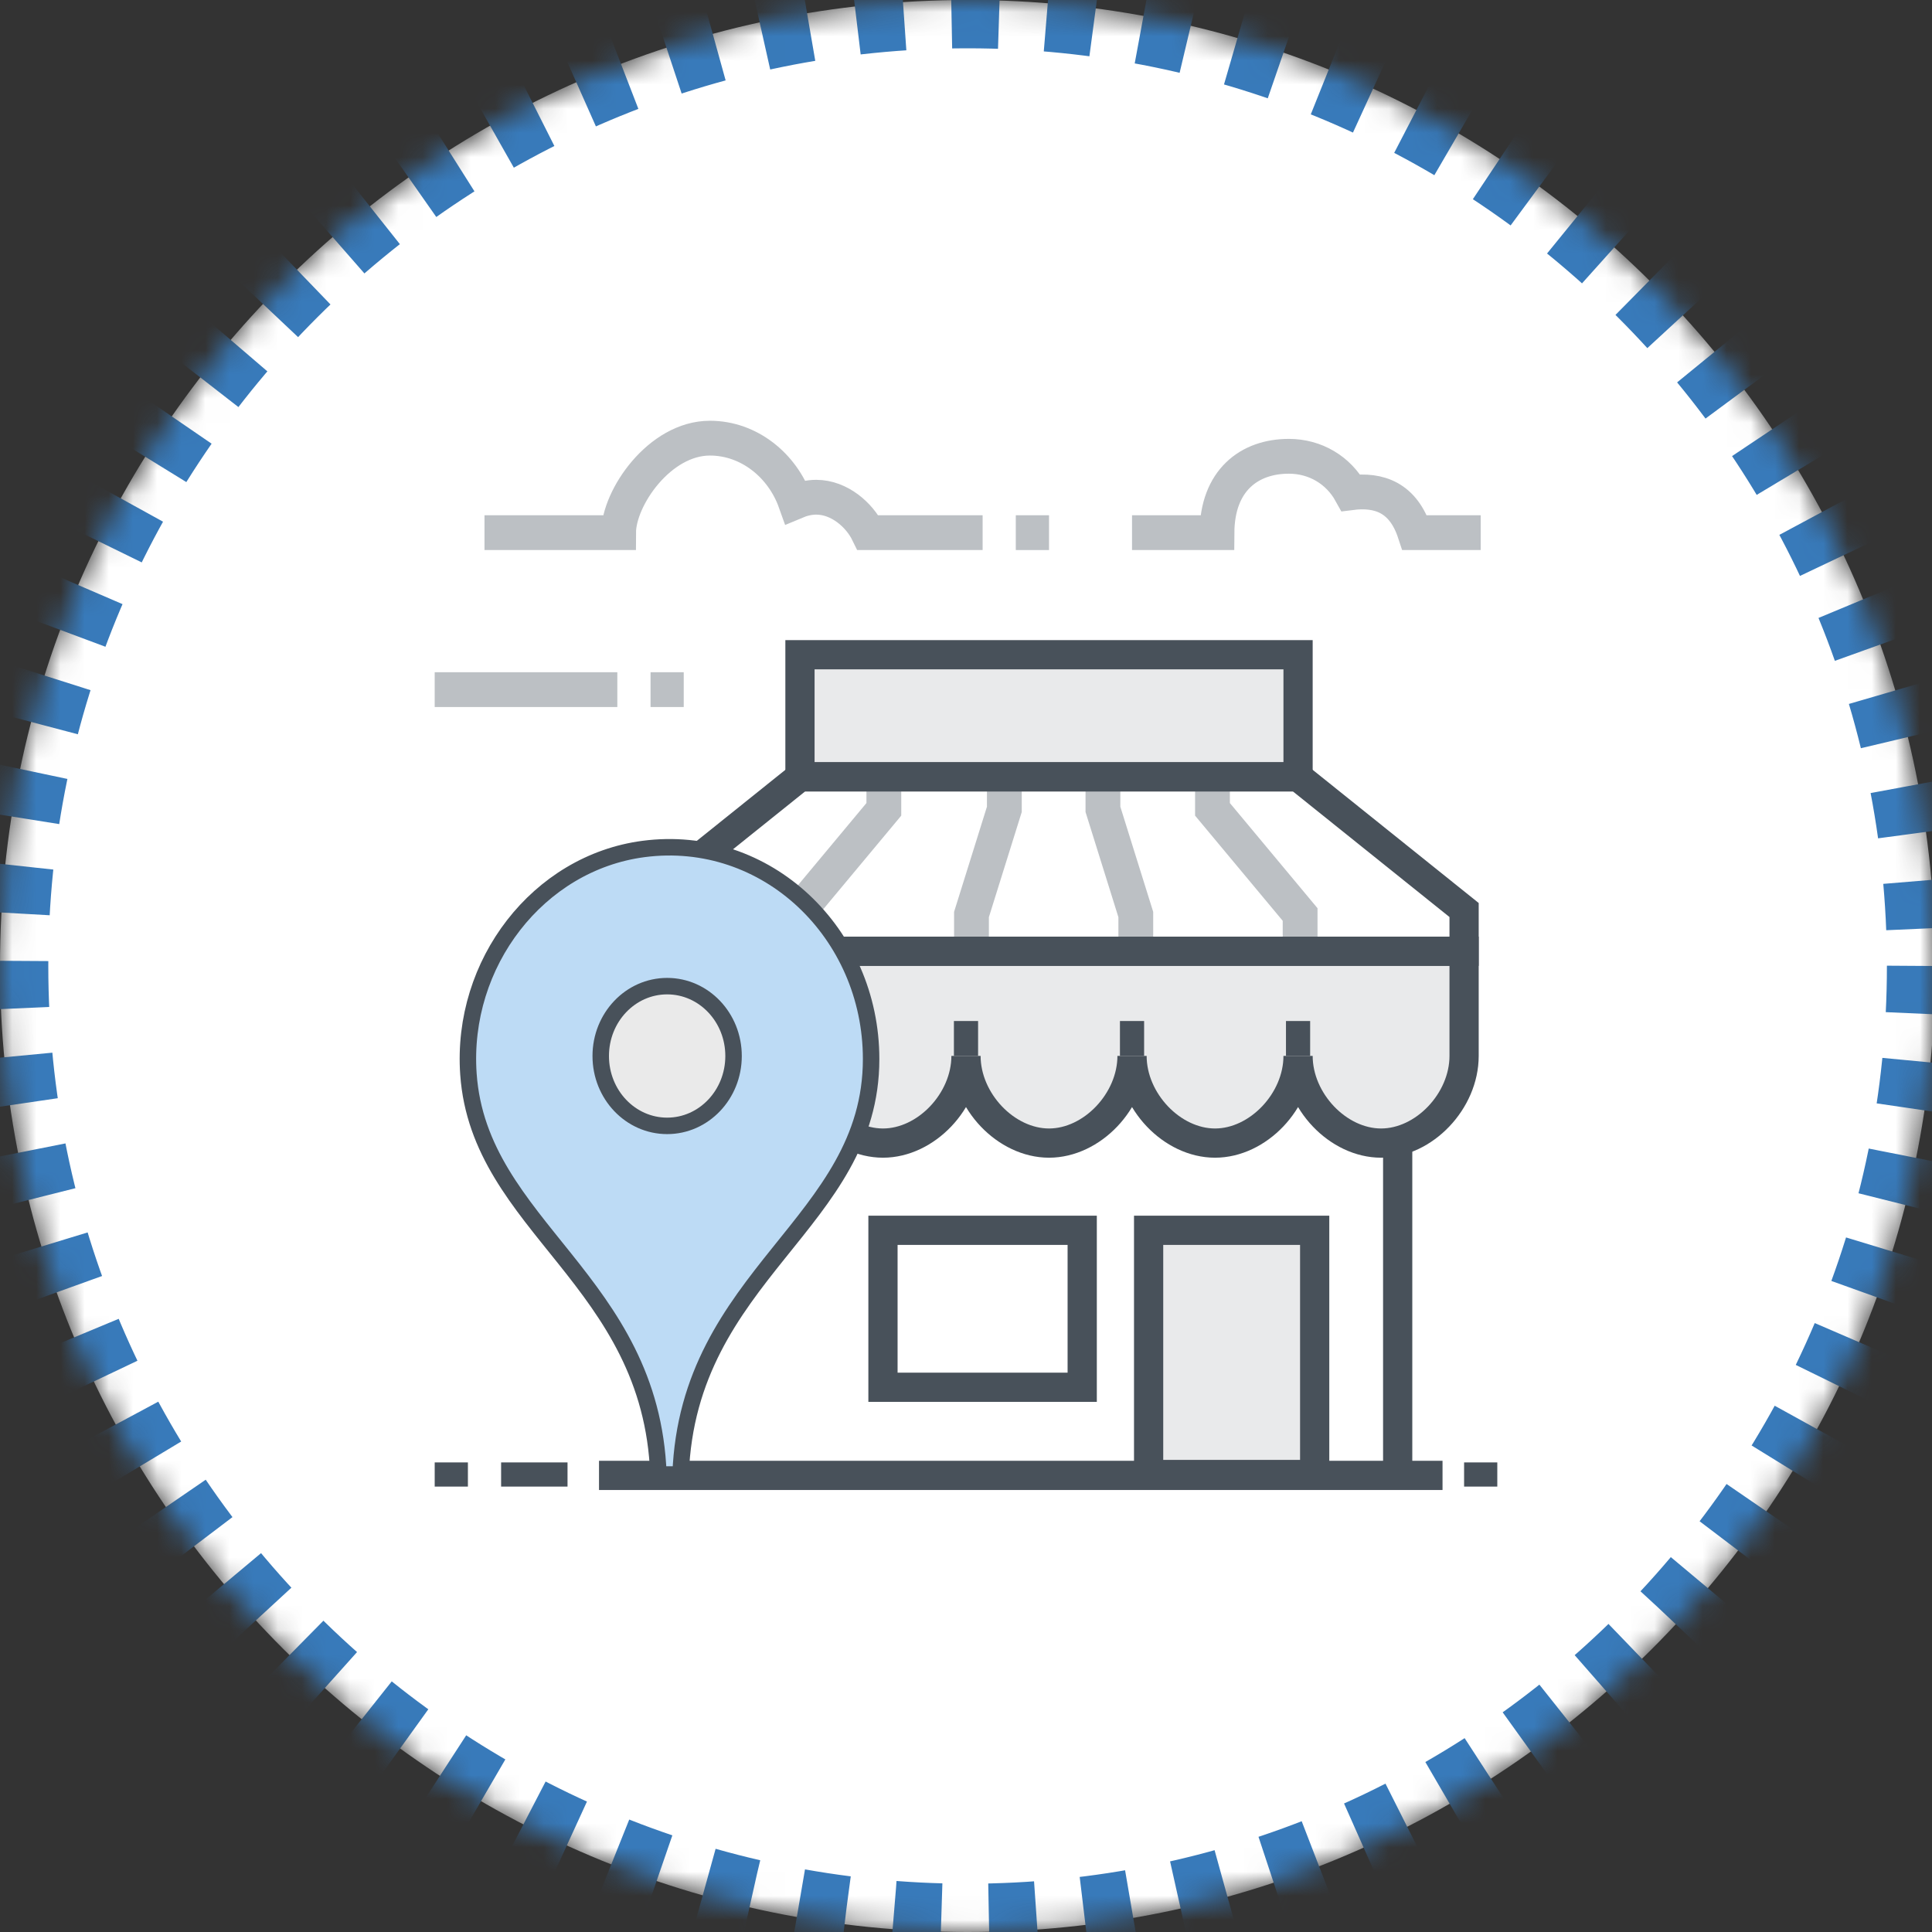 <?xml version="1.0" encoding="UTF-8"?>
<svg width="80px" height="80px" viewBox="0 0 80 80" version="1.1" xmlns="http://www.w3.org/2000/svg" xmlns:xlink="http://www.w3.org/1999/xlink">
    <rect x="0" y="0" width="80" height="80" fill="#333333" stroke="none"/>
    <!-- Generator: sketchtool 52.2 (67145) - http://www.bohemiancoding.com/sketch -->
    <title>F32DBA9F-F46A-46B4-B993-2B3BBAFF51F2</title>
    <desc>Created with sketchtool.</desc>
    <defs>
        <path d="M80.133,40 C80.133,62.091 62.195,80 40.067,80 C17.938,80 0,62.091 0,40 C0,17.909 17.938,0 40.067,0 C62.195,0 80.133,17.909 80.133,40 Z" id="path-1"></path>
        <mask id="mask-2" maskContentUnits="userSpaceOnUse" maskUnits="objectBoundingBox" x="0" y="0" width="80.133" height="80" fill="white">
            <use xlink:href="#path-1"></use>
        </mask>
    </defs>
    <g id="Page-1" stroke="none" stroke-width="1" fill="none" fill-rule="evenodd">
        <g id="80x80__comercio">
            <g id="central">
                <g id="icono" fill="#FFFFFF" stroke="#387ABA" stroke-dasharray="2" stroke-width="4">
                    <use id="Stroke-1" mask="url(#mask-2)" xlink:href="#path-1"></use>
                </g>
                <g id="comercio" transform="translate(18, 18)">
                    <path d="M6.804,43.093 L41.732,43.093" id="Stroke-1" stroke="#48515A" stroke-width="1.21"></path>
                    <polyline id="Stroke-3" stroke="#BCC0C4" stroke-width="1.441" points="35.835 21.32 35.835 19.868 32.206 15.513 32.206 14.062"></polyline>
                    <polyline id="Stroke-4" stroke="#BCC0C4" stroke-width="1.441" points="29.031 21.32 29.031 19.868 27.67 15.513 27.67 14.062"></polyline>
                    <polyline id="Stroke-5" stroke="#BCC0C4" stroke-width="1.441" points="14.969 21.32 14.969 19.868 18.598 15.513 18.598 14.062"></polyline>
                    <polyline id="Stroke-6" stroke="#BCC0C4" stroke-width="1.441" points="22.227 21.32 22.227 19.868 23.588 15.513 23.588 14.062"></polyline>
                    <g id="Group-38">
                        <path d="M22.688,4.056 L17.943,4.056 C17.591,3.333 16.764,2.589 15.798,2.589 C15.492,2.589 15.201,2.665 14.933,2.778 C14.396,1.272 13.017,0.143 11.396,0.143 C9.31,0.143 7.619,2.611 7.615,4.056 L2.062,4.056" id="Stroke-7" stroke="#BCC0C4" stroke-width="1.441"></path>
                        <path d="M7.562,10.556 L0,10.556" id="Stroke-9" stroke="#BCC0C4" stroke-width="1.441"></path>
                        <path d="M43.312,4.056 L40.58,4.056 C40.105,2.611 39.118,2.251 37.936,2.402 C37.42,1.469 36.469,0.894 35.368,0.894 C33.731,0.894 32.406,1.889 32.392,4.056 L28.875,4.056" id="Stroke-11" stroke="#BCC0C4" stroke-width="1.441"></path>
                        <path d="M39.875,22.111 L39.875,43.056" id="Stroke-13" stroke="#48515A" stroke-width="1.21"></path>
                        <polygon id="Fill-15" fill="#E9EAEB" points="15.125 14.167 35.75 14.167 35.75 9.111 15.125 9.111"></polygon>
                        <polygon id="Stroke-17" stroke="#48515A" stroke-width="1.21" points="15.125 14.167 35.75 14.167 35.75 9.111 15.125 9.111"></polygon>
                        <path d="M8.25,21.389 L8.25,25.722 C8.25,27.595 9.907,29.333 11.688,29.333 C13.468,29.333 15.125,27.595 15.125,25.722 C15.125,27.595 16.782,29.333 18.562,29.333 C20.343,29.333 22,27.595 22,25.722 C22,27.595 23.657,29.333 25.438,29.333 C27.218,29.333 28.875,27.595 28.875,25.722 C28.875,27.595 30.532,29.333 32.312,29.333 C34.093,29.333 35.75,27.595 35.75,25.722 C35.75,27.595 37.407,29.333 39.188,29.333 C40.968,29.333 42.625,27.595 42.625,25.722 L42.625,21.389 L8.25,21.389 Z" id="Fill-18" fill="#E9EAEB"></path>
                        <path d="M8.25,21.389 L8.25,25.722 C8.25,27.595 9.907,29.333 11.688,29.333 C13.468,29.333 15.125,27.595 15.125,25.722 C15.125,27.595 16.782,29.333 18.562,29.333 C20.343,29.333 22,27.595 22,25.722 C22,27.595 23.657,29.333 25.438,29.333 C27.218,29.333 28.875,27.595 28.875,25.722 C28.875,27.595 30.532,29.333 32.312,29.333 C34.093,29.333 35.75,27.595 35.75,25.722 C35.75,27.595 37.407,29.333 39.188,29.333 C40.968,29.333 42.625,27.595 42.625,25.722 L42.625,21.389 L8.25,21.389 Z" id="Stroke-19" stroke="#48515A" stroke-width="1.21"></path>
                        <polygon id="Stroke-20" stroke="#48515A" stroke-width="1.21" points="35.75 14.167 15.125 14.167 8.25 19.682 8.25 21.389 42.625 21.389 42.625 19.682"></polygon>
                        <path d="M15.125,24.278 L15.125,25.722" id="Stroke-21" stroke="#2A5082" stroke-width="1.441"></path>
                        <path d="M22,24.278 L22,25.722" id="Stroke-22" stroke="#48515A" stroke-width="1.001"></path>
                        <path d="M28.875,24.278 L28.875,25.722" id="Stroke-23" stroke="#48515A" stroke-width="1.001"></path>
                        <path d="M35.75,24.278 L35.75,25.722" id="Stroke-24" stroke="#48515A" stroke-width="1.001"></path>
                        <path d="M5.5,43.056 L2.75,43.056" id="Stroke-25" stroke="#48515A" stroke-width="1.001"></path>
                        <path d="M10.182,43.056 C10.485,34.741 18.071,32.667 18.071,25.853 C18.071,20.636 13.735,16.484 8.642,17.155 C4.29,17.729 1.074,21.882 1.397,26.478 C1.842,32.803 8.97,35.001 9.264,43.056 L10.182,43.056 Z" id="Fill-26" fill="#BDDBF5"></path>
                        <path d="M10.182,43.056 C10.485,34.741 18.071,32.667 18.071,25.853 C18.071,20.636 13.735,16.484 8.642,17.155 C4.29,17.729 1.074,21.882 1.397,26.478 C1.842,32.803 8.97,35.001 9.264,43.056 L10.182,43.056 Z" id="Stroke-27" stroke="#48515A" stroke-width="0.682"></path>
                        <path d="M12.375,25.727 C12.375,27.325 11.144,28.62 9.625,28.62 C8.106,28.62 6.875,27.325 6.875,25.727 C6.875,24.128 8.106,22.834 9.625,22.834 C11.144,22.834 12.375,24.128 12.375,25.727" id="Fill-28" fill="#EAEAEA"></path>
                        <path d="M12.375,25.727 C12.375,27.325 11.144,28.62 9.625,28.62 C8.106,28.62 6.875,27.325 6.875,25.727 C6.875,24.128 8.106,22.834 9.625,22.834 C11.144,22.834 12.375,24.128 12.375,25.727 Z" id="Stroke-29" stroke="#48515A" stroke-width="0.682"></path>
                        <path d="M1.375,43.056 L0,43.056" id="Stroke-30" stroke="#48515A" stroke-width="1.001"></path>
                        <polygon id="Fill-31" fill="#E9EAEB" points="29.562 43.056 36.438 43.056 36.438 32.944 29.562 32.944"></polygon>
                        <polygon id="Stroke-32" stroke="#48515A" stroke-width="1.21" points="29.562 43.056 36.438 43.056 36.438 32.944 29.562 32.944"></polygon>
                        <polygon id="Fill-33" fill="#FFFFFF" points="18.562 39.444 26.812 39.444 26.812 32.944 18.562 32.944"></polygon>
                        <polygon id="Stroke-34" stroke="#48515A" stroke-width="1.21" points="18.562 39.444 26.812 39.444 26.812 32.944 18.562 32.944"></polygon>
                        <path d="M8.938,10.556 L10.312,10.556" id="Stroke-35" stroke="#BCC0C4" stroke-width="1.441"></path>
                        <path d="M24.062,4.056 L25.438,4.056" id="Stroke-36" stroke="#BCC0C4" stroke-width="1.441"></path>
                        <path d="M42.625,43.056 L44,43.056" id="Stroke-37" stroke="#48515A" stroke-width="1.001"></path>
                    </g>
                </g>
            </g>
        </g>
    </g>
</svg>